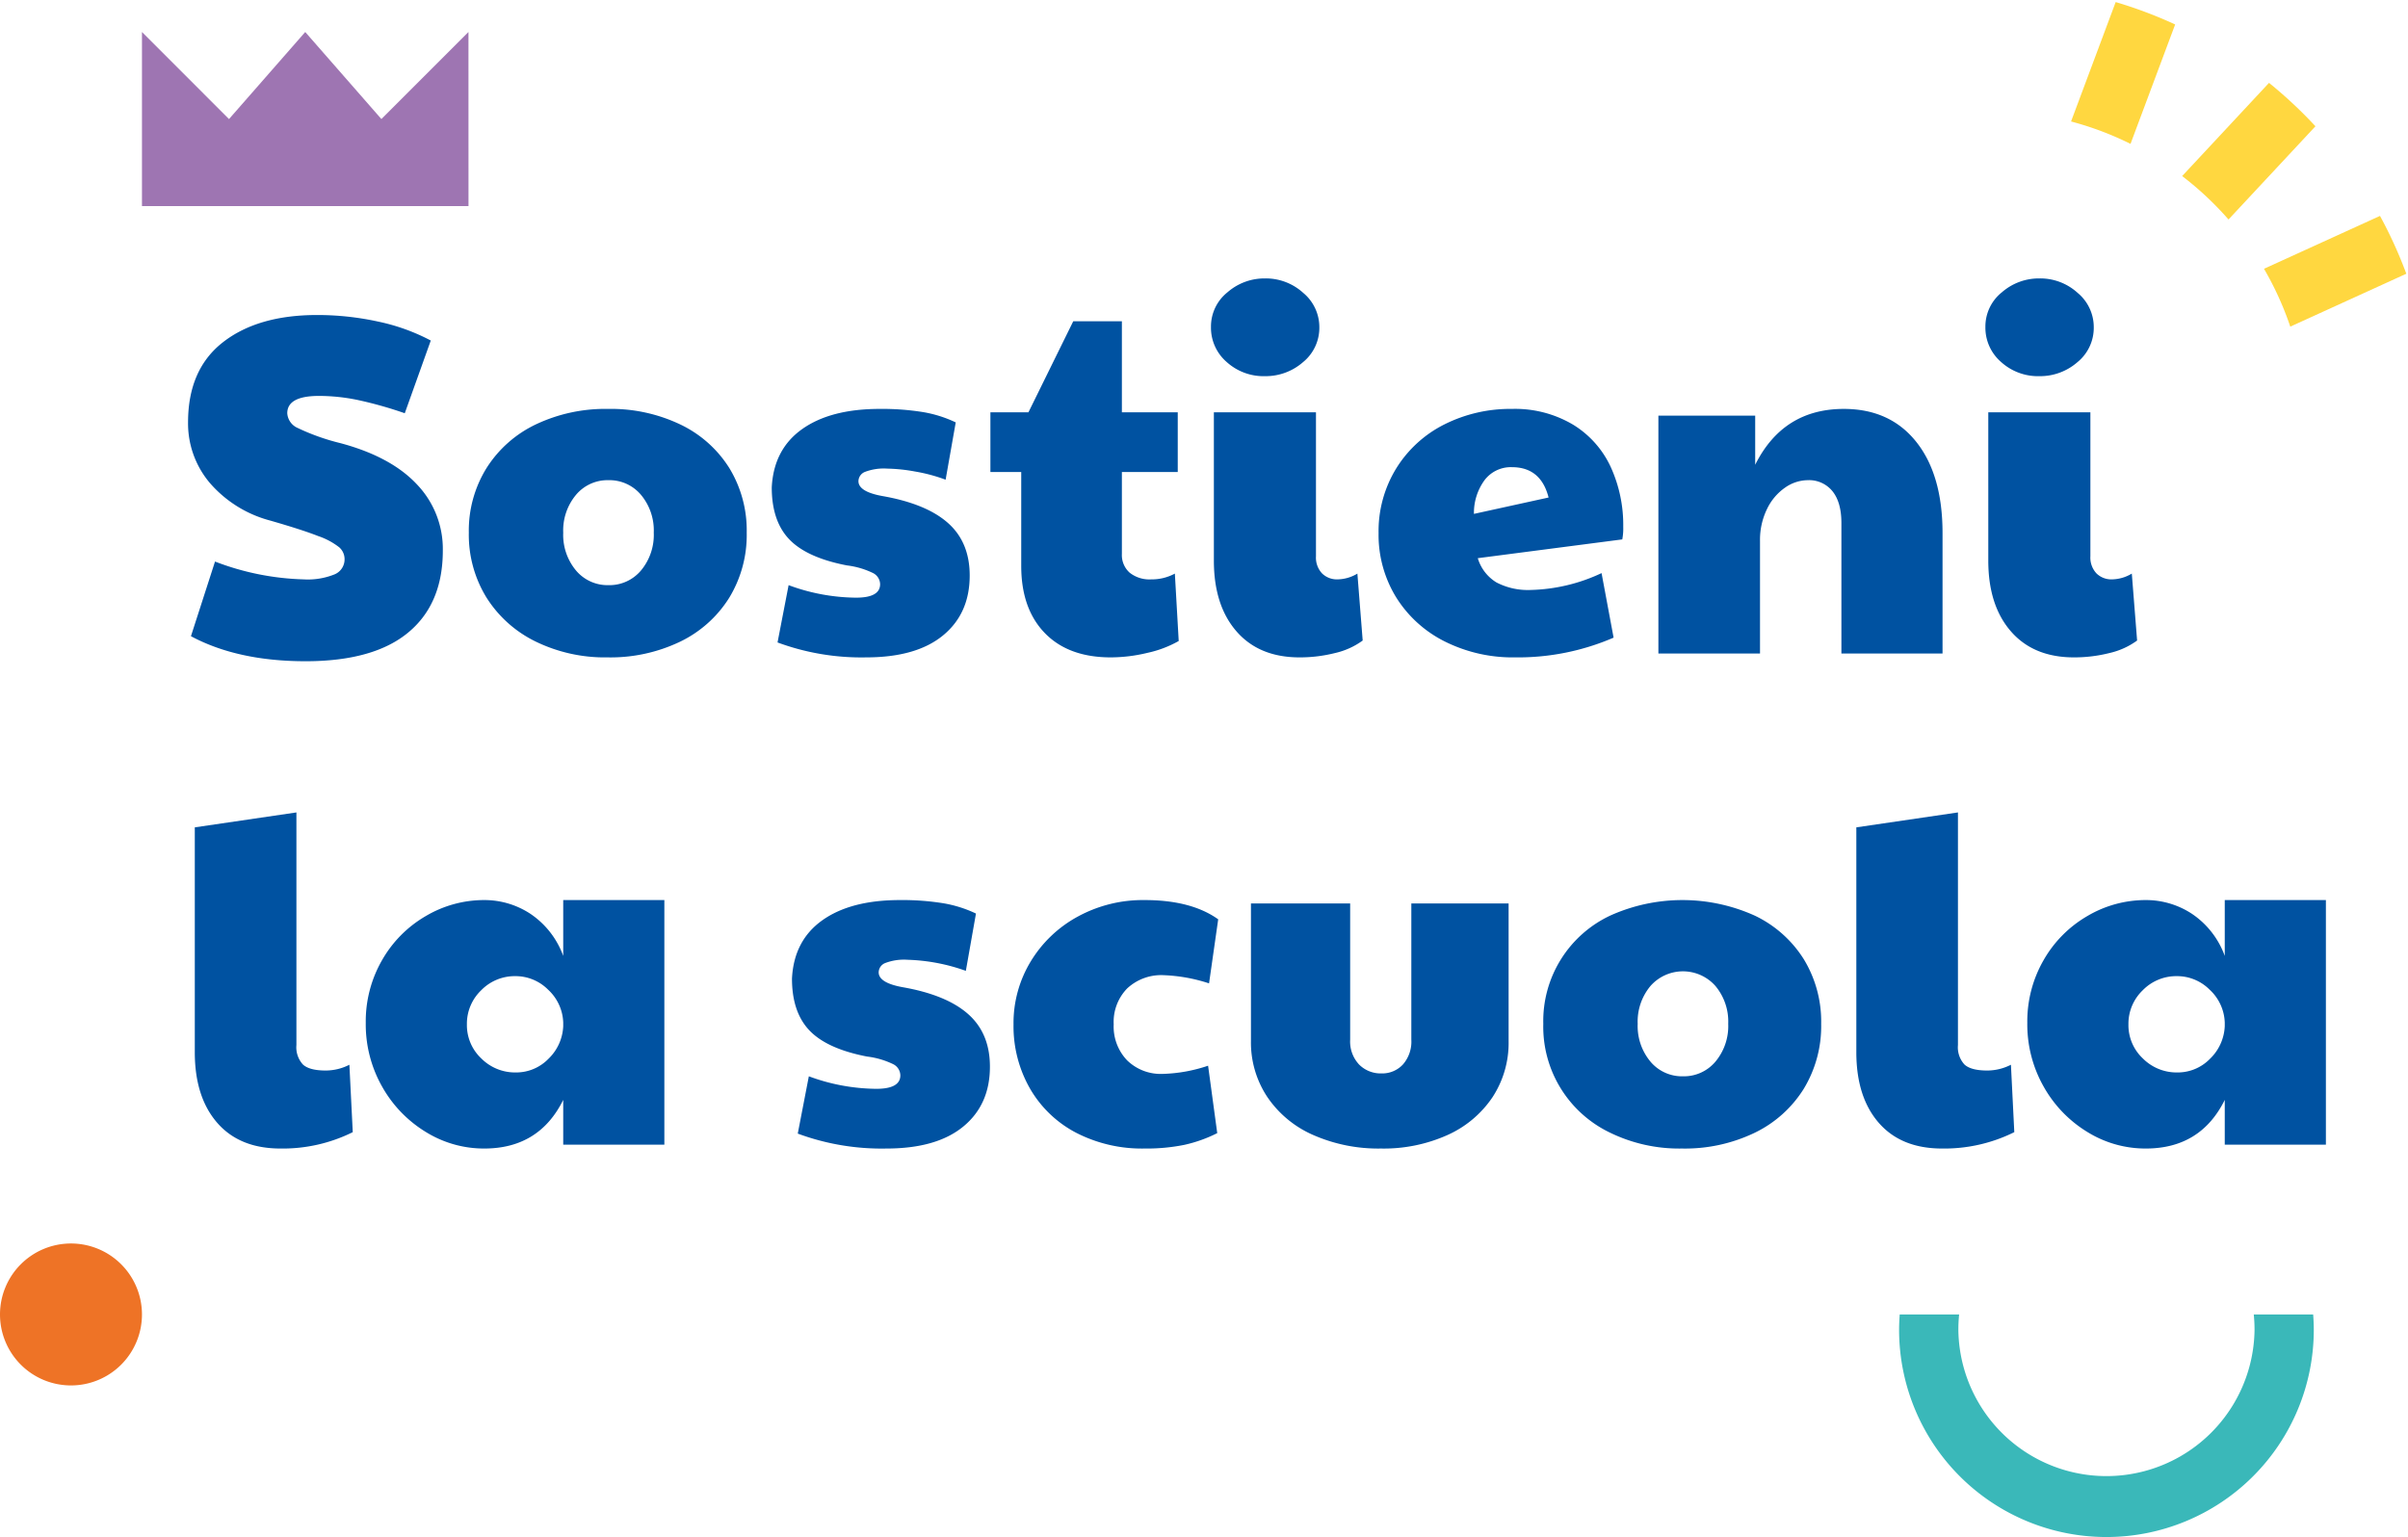 <svg xmlns="http://www.w3.org/2000/svg" width="499.995" height="319.199" viewBox="0 0 499.995 319.199"><g id="Raggruppa_359" data-name="Raggruppa 359" transform="translate(-203.353 -3797.279)"><path id="Tracciato_519" data-name="Tracciato 519" d="M27.8,1.6Q13.7,1.6,4-3.6L9-19.1a55.226,55.226,0,0,0,18.4,3.7,14.879,14.879,0,0,0,6.45-1.05A3.367,3.367,0,0,0,35.9-19.6a3.286,3.286,0,0,0-1.1-2.45,14.71,14.71,0,0,0-4.4-2.35q-3.3-1.3-9.9-3.2A25.035,25.035,0,0,1,7.9-35.45,19.143,19.143,0,0,1,3.4-48q0-11,7.25-16.65T30.2-70.3a59.051,59.051,0,0,1,12.6,1.35A41.551,41.551,0,0,1,53.8-65L48.4-49.9a82.676,82.676,0,0,0-9.75-2.75,40.086,40.086,0,0,0-8.05-.85q-6.6,0-6.6,3.6a3.584,3.584,0,0,0,2.15,3.05A45.659,45.659,0,0,0,35-43.7q10.5,2.8,15.9,8.55A19.386,19.386,0,0,1,56.3-21.4q0,11.1-7.2,17.05T27.8,1.6ZM90.5.8A32.776,32.776,0,0,1,75.55-2.5a24.955,24.955,0,0,1-10.2-9.15A24.876,24.876,0,0,1,61.7-25.1a24.622,24.622,0,0,1,3.7-13.45A24.618,24.618,0,0,1,75.65-47.6,33.631,33.631,0,0,1,90.6-50.8a33.43,33.43,0,0,1,15.05,3.25A24.389,24.389,0,0,1,115.8-38.5a24.882,24.882,0,0,1,3.6,13.4,25.061,25.061,0,0,1-3.65,13.55,24.614,24.614,0,0,1-10.2,9.1A33.43,33.43,0,0,1,90.5.8Zm.2-15a8.546,8.546,0,0,0,6.75-3.05,11.537,11.537,0,0,0,2.65-7.85,11.537,11.537,0,0,0-2.65-7.85A8.546,8.546,0,0,0,90.7-36a8.546,8.546,0,0,0-6.75,3.05A11.537,11.537,0,0,0,81.3-25.1a11.537,11.537,0,0,0,2.65,7.85A8.546,8.546,0,0,0,90.7-14.2ZM144.2.8a50.185,50.185,0,0,1-18.4-3.1l2.3-11.9a41.1,41.1,0,0,0,14,2.6q5,0,5-2.8a2.653,2.653,0,0,0-1.45-2.3,17.062,17.062,0,0,0-5.45-1.6q-8.3-1.6-11.95-5.4T124.6-34.5q.4-7.9,6.3-12.1T147-50.8a53.217,53.217,0,0,1,8.95.65A25.737,25.737,0,0,1,162.8-48l-2.1,11.9a34.6,34.6,0,0,0-6.35-1.7,34.684,34.684,0,0,0-5.75-.6,10.921,10.921,0,0,0-4.7.7,2.117,2.117,0,0,0-1.3,1.9q0,2.2,5,3.1,9.1,1.6,13.6,5.6t4.5,10.9q0,7.9-5.55,12.45T144.2.8ZM195,.8q-8.8,0-13.7-5.05T176.4-18.2V-37.7H170V-50.1h7.9L187.2-69h10.1v18.9h11.6v12.4H197.3v17a4.909,4.909,0,0,0,1.6,3.9,6.614,6.614,0,0,0,4.5,1.4,10.063,10.063,0,0,0,4.9-1.2l.8,14a23.1,23.1,0,0,1-6.45,2.45A32.677,32.677,0,0,1,195,.8Zm39.2,0q-8.4,0-13.1-5.4t-4.7-14.7V-50.1h21.2v29.9a4.8,4.8,0,0,0,1.25,3.55,4.4,4.4,0,0,0,3.25,1.25,8.242,8.242,0,0,0,4.1-1.2l1.1,13.9a15.577,15.577,0,0,1-5.75,2.6A29.793,29.793,0,0,1,234.2.8ZM227-57.6a11.4,11.4,0,0,1-7.95-2.95,9.411,9.411,0,0,1-3.25-7.25,9.09,9.09,0,0,1,3.4-7.2,11.674,11.674,0,0,1,7.8-2.9,11.52,11.52,0,0,1,7.95,3,9.238,9.238,0,0,1,3.35,7.1,9.191,9.191,0,0,1-3.4,7.3A11.8,11.8,0,0,1,227-57.6ZM279,.8a31.537,31.537,0,0,1-14.75-3.35,25.1,25.1,0,0,1-10.05-9.2A24.767,24.767,0,0,1,250.6-25a24.873,24.873,0,0,1,3.7-13.5,24.863,24.863,0,0,1,10-9.1,30.465,30.465,0,0,1,14-3.2,23.567,23.567,0,0,1,12.65,3.25,20.256,20.256,0,0,1,7.85,8.8,29,29,0,0,1,2.6,12.45,11.915,11.915,0,0,1-.2,2.6l-30,3.9a8.834,8.834,0,0,0,3.9,5.05,14.19,14.19,0,0,0,7.1,1.55,36.5,36.5,0,0,0,14.7-3.5l2.5,13.4A50.012,50.012,0,0,1,279,.8Zm6.9-33.2q-1.6-6.3-7.6-6.3a6.837,6.837,0,0,0-5.7,2.7,11.53,11.53,0,0,0-2.2,7Zm22.8-17h20.1v10.2q5.8-11.6,18.4-11.6,9.6,0,15.05,6.85T367.7-25V0h-21V-27.1q0-4.3-1.85-6.6A6.24,6.24,0,0,0,339.7-36a8.322,8.322,0,0,0-4.7,1.55A11.312,11.312,0,0,0,331.25-30a14.56,14.56,0,0,0-1.45,6.6V0H308.7ZM395,.8q-8.4,0-13.1-5.4t-4.7-14.7V-50.1h21.2v29.9a4.8,4.8,0,0,0,1.25,3.55,4.4,4.4,0,0,0,3.25,1.25,8.242,8.242,0,0,0,4.1-1.2l1.1,13.9a15.577,15.577,0,0,1-5.75,2.6A29.793,29.793,0,0,1,395,.8Zm-7.2-58.4a11.4,11.4,0,0,1-7.95-2.95,9.411,9.411,0,0,1-3.25-7.25A9.09,9.09,0,0,1,380-75a11.674,11.674,0,0,1,7.8-2.9,11.52,11.52,0,0,1,7.95,3,9.238,9.238,0,0,1,3.35,7.1,9.191,9.191,0,0,1-3.4,7.3A11.8,11.8,0,0,1,387.8-57.6ZM22.6,102.8q-8.5,0-13.15-5.35T4.8,82.8V36.1L25.9,33V81.3a5.3,5.3,0,0,0,1.35,4.05Q28.6,86.6,32,86.6a10.844,10.844,0,0,0,4.9-1.2l.7,14A32.67,32.67,0,0,1,22.6,102.8Zm42.3,0a22.905,22.905,0,0,1-12.15-3.45,25.793,25.793,0,0,1-9.05-9.4A26.229,26.229,0,0,1,40.3,76.7a25.493,25.493,0,0,1,3.4-13.05,24.711,24.711,0,0,1,9.1-9.15,23.772,23.772,0,0,1,12.1-3.3,17.334,17.334,0,0,1,9.65,2.9,17.842,17.842,0,0,1,6.75,8.7V51.2h21V102h-21V92.7Q76.3,102.8,64.9,102.8ZM71.4,87a9.34,9.34,0,0,0,6.85-2.85A9.99,9.99,0,0,0,81.3,77.4v-.8a9.736,9.736,0,0,0-3.15-6.8A9.53,9.53,0,0,0,71.4,67a9.737,9.737,0,0,0-7.15,2.95A9.621,9.621,0,0,0,61.3,77a9.494,9.494,0,0,0,3,7.1A9.873,9.873,0,0,0,71.4,87Zm77,15.8A50.185,50.185,0,0,1,130,99.7l2.3-11.9a41.1,41.1,0,0,0,14,2.6q5,0,5-2.8a2.653,2.653,0,0,0-1.45-2.3,17.062,17.062,0,0,0-5.45-1.6q-8.3-1.6-11.95-5.4T128.8,67.5q.4-7.9,6.3-12.1t16.1-4.2a53.217,53.217,0,0,1,8.95.65A25.737,25.737,0,0,1,167,54l-2.1,11.9a39.235,39.235,0,0,0-12.1-2.3,10.921,10.921,0,0,0-4.7.7,2.117,2.117,0,0,0-1.3,1.9q0,2.2,5,3.1,9.1,1.6,13.6,5.6t4.5,10.9q0,7.9-5.55,12.45T148.4,102.8Zm53.6,0a29.834,29.834,0,0,1-14.15-3.25,23.73,23.73,0,0,1-9.6-9.15A26.049,26.049,0,0,1,174.8,77a24.659,24.659,0,0,1,3.6-13.1,25.779,25.779,0,0,1,9.8-9.3A28.221,28.221,0,0,1,202,51.2q9.7,0,15.3,4l-1.9,13.3a34.325,34.325,0,0,0-9.4-1.7,10.376,10.376,0,0,0-7.6,2.75A9.966,9.966,0,0,0,195.6,77a10.136,10.136,0,0,0,2.8,7.5,10,10,0,0,0,7.4,2.8,31.979,31.979,0,0,0,9.4-1.7l1.9,14a28.973,28.973,0,0,1-6.9,2.45A39.519,39.519,0,0,1,202,102.8Zm49.1,0a33.564,33.564,0,0,1-14.05-2.8,22.215,22.215,0,0,1-9.55-7.9,20.433,20.433,0,0,1-3.4-11.6V51.9h20.6V80.2a6.961,6.961,0,0,0,1.85,5.15,6.306,6.306,0,0,0,4.65,1.85,5.86,5.86,0,0,0,4.45-1.85,7.2,7.2,0,0,0,1.75-5.15V51.9h20.2V80.5a20.587,20.587,0,0,1-3.35,11.65A22.161,22.161,0,0,1,264.9,100,32.29,32.29,0,0,1,251.1,102.8Zm62.5,0a32.776,32.776,0,0,1-14.95-3.3A24.384,24.384,0,0,1,284.8,76.9a24.189,24.189,0,0,1,13.95-22.5,36.5,36.5,0,0,1,30,.05A24.389,24.389,0,0,1,338.9,63.5a24.882,24.882,0,0,1,3.6,13.4,25.061,25.061,0,0,1-3.65,13.55,24.614,24.614,0,0,1-10.2,9.1A33.431,33.431,0,0,1,313.6,102.8Zm.2-15a8.546,8.546,0,0,0,6.75-3.05,11.537,11.537,0,0,0,2.65-7.85,11.537,11.537,0,0,0-2.65-7.85,8.994,8.994,0,0,0-13.5,0,11.537,11.537,0,0,0-2.65,7.85,11.537,11.537,0,0,0,2.65,7.85A8.546,8.546,0,0,0,313.8,87.8Zm53.8,15q-8.5,0-13.15-5.35T349.8,82.8V36.1L370.9,33V81.3a5.3,5.3,0,0,0,1.35,4.05Q373.6,86.6,377,86.6a10.844,10.844,0,0,0,4.9-1.2l.7,14A32.67,32.67,0,0,1,367.6,102.8Zm42.3,0a22.905,22.905,0,0,1-12.15-3.45,25.793,25.793,0,0,1-9.05-9.4,26.229,26.229,0,0,1-3.4-13.25,25.493,25.493,0,0,1,3.4-13.05,24.71,24.71,0,0,1,9.1-9.15,23.773,23.773,0,0,1,12.1-3.3,17.334,17.334,0,0,1,9.65,2.9,17.842,17.842,0,0,1,6.75,8.7V51.2h21V102h-21V92.7Q421.3,102.8,409.9,102.8ZM416.4,87a9.34,9.34,0,0,0,6.85-2.85,9.99,9.99,0,0,0,3.05-6.75v-.8a9.736,9.736,0,0,0-3.15-6.8A9.53,9.53,0,0,0,416.4,67a9.737,9.737,0,0,0-7.15,2.95A9.621,9.621,0,0,0,406.3,77a9.494,9.494,0,0,0,3,7.1A9.873,9.873,0,0,0,416.4,87Z" transform="translate(239 3933)" fill="#0052a1"></path><path id="Tracciato_520" data-name="Tracciato 520" d="M14.739,0A14.739,14.739,0,1,1,0,14.739,14.739,14.739,0,0,1,14.739,0Z" transform="translate(203.353 4055.521)" fill="#ee7326"></path><path id="Tracciato_387" data-name="Tracciato 387" d="M164.759,0,146.68,18.075,130.866,0,115.039,18.08,96.966,0V36.15h67.8Z" transform="translate(135.865 3803.926)" fill="#9e75b2"></path><g id="Raggruppa_102" data-name="Raggruppa 102" transform="matrix(0.035, 0.999, -0.999, 0.035, 700.951, 3795.668)"><path id="Tracciato_388" data-name="Tracciato 388" d="M53.686,50.522,34.961,31.8a92.784,92.784,0,0,0-9.349,9.32L44.329,59.834a66.4,66.4,0,0,1,9.357-9.311" transform="translate(-7.723 -14.008)" fill="#ffd740"></path><path id="Tracciato_389" data-name="Tracciato 389" d="M80.087,36.167,69.948,11.69a91.7,91.7,0,0,0-12.2,5.044L67.885,41.2a65.511,65.511,0,0,1,12.2-5.037" transform="translate(-11.429 -11.69)" fill="#ffd740"></path><path id="Tracciato_390" data-name="Tracciato 390" d="M34.941,74.017,10.47,63.882A92.091,92.091,0,0,0,5.392,76.067L29.858,86.2a65.6,65.6,0,0,1,5.083-12.184" transform="translate(-5.392 -17.708)" fill="#ffd740"></path></g><path id="Tracciato_392" data-name="Tracciato 392" d="M85.978,103.146H73.644a31.114,31.114,0,0,1,.161,3.165,30.752,30.752,0,0,1-61.5,0,31.12,31.12,0,0,1,.161-3.165H.129c-.076,1.046-.129,2.1-.129,3.166a43.053,43.053,0,0,0,86.107,0c0-1.066-.052-2.119-.129-3.166" transform="translate(597.679 3967.115)" fill="#3ab8b9"></path></g></svg>
